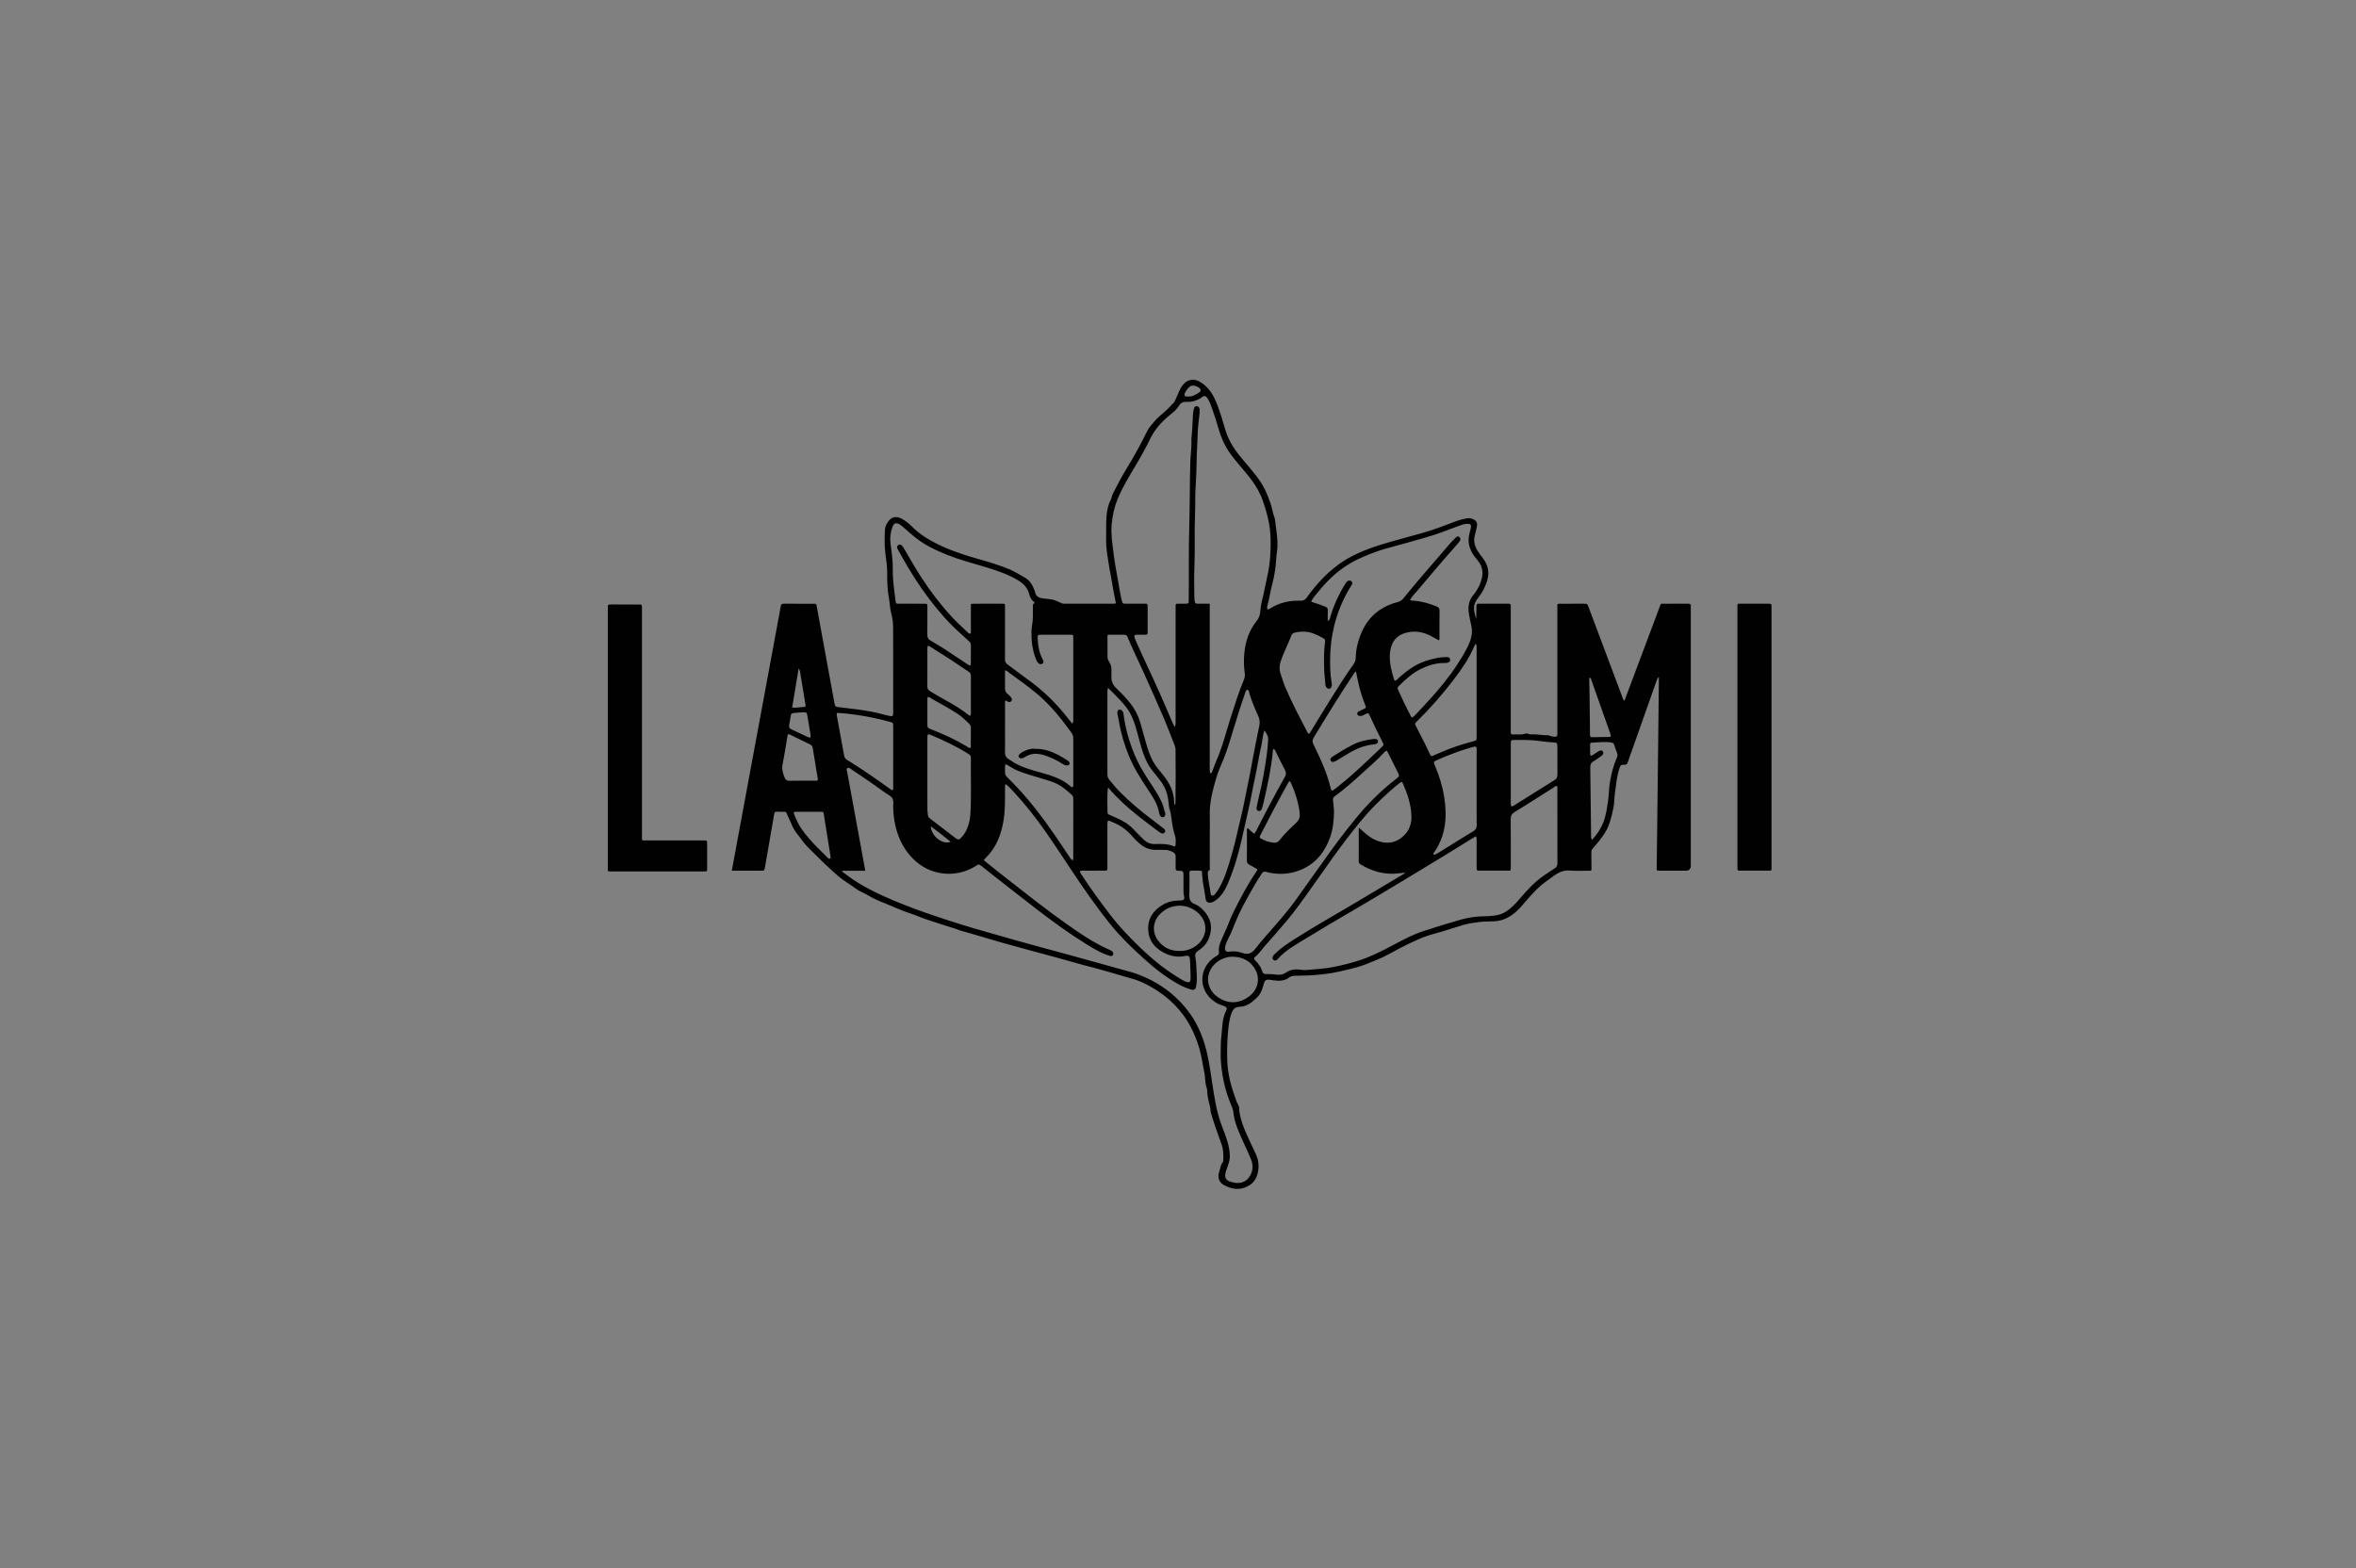 <?xml version="1.0" encoding="UTF-8"?>
<svg xmlns="http://www.w3.org/2000/svg" viewBox="0 0 311 207">
  <rect x="0" y="0" width="311" height="207" fill="#808080" stroke="none"/>
  <g id="rahmen">
    <rect width="311" height="207" fill="none" stroke-width="0"></rect>
  </g>
  <g id="logo">
    <path d="M222.839,79.697c-.996.011-1.993-.003-2.989.007-.739.007-.558-.134-.83.586-1.478,3.918-2.944,7.84-4.417,11.761-.057.153-.071.336-.25.466-.063-.157-.117-.281-.165-.408-.527-1.405-1.053-2.81-1.581-4.215-.969-2.581-1.938-5.162-2.908-7.742-.169-.45-.171-.45-.661-.45-.996-.001-1.993-.003-2.989.002-.149.001-.311-.05-.471.075v.561c0,5.384,0,10.768-0,16.152,0,.157-.004.315-.002.472.004.229-.125.304-.332.302-.176-.002-.345-.025-.513-.088-.145-.055-.302-.122-.451-.116-.701.033-1.387-.164-2.088-.11-.157.012-.312-.007-.461-.074-.131-.059-.282-.066-.411-.019-.409.15-.83.089-1.246.096-.721.011-.649.032-.649-.649-.001-5.314-.001-10.628-.001-15.942,0-.122-.009-.245.002-.367.02-.225-.069-.302-.298-.301-1.311.009-2.622.009-3.933-0-.238-.002-.294.092-.293.31.001.569-.02,1.137-.033,1.706-.115-.291-.155-.586-.23-.872-.189-.726.027-1.357.474-1.909.524-.648.895-1.36,1.161-2.15.387-1.149.179-2.165-.535-3.109-.232-.306-.481-.604-.68-.931-.382-.629-.583-1.301-.377-2.049.111-.404.196-.815.282-1.226.084-.404-.077-.725-.446-.904-.291-.141-.605-.196-.919-.127-.443.097-.888.181-1.318.34-.753.278-1.503.568-2.253.85-1.574.592-3.203.987-4.816,1.438-1.985.555-3.978,1.08-5.864,1.934-.942.427-1.842.922-2.675,1.536-1.634,1.204-2.982,2.687-4.158,4.329-.228.318-.453.454-.857.439-1.428-.053-2.774.256-3.995,1.029-.044.028-.087.059-.133.083-.182.095-.26.011-.265-.167-.003-.086.004-.177.028-.26.273-.936.38-1.909.645-2.848.154-.547.254-1.116.349-1.677.122-.719.149-1.454.223-2.181.033-.328.097-.649.114-.982.053-1.017-.096-2.016-.236-3.014-.048-.341-.042-.696-.172-1.028-.235-.599-.299-1.246-.518-1.855-.319-.885-.652-1.755-1.155-2.558-.891-1.422-2.073-2.611-3.101-3.924-.486-.62-.905-1.279-1.236-1.989-.442-.949-.669-1.974-.987-2.966-.266-.83-.546-1.645-.926-2.43-.452-.935-1.085-1.681-2.005-2.189-.618-.341-1.359-.273-1.886.196-.602.536-.799,1.293-1.129,1.977-.106.22-.174.469-.341.644-.458.481-.91.975-1.421,1.394-.421.345-.825.711-1.165,1.123-.316.382-.665.74-.899,1.205-.358.712-.714,1.428-1.092,2.129-.541,1.005-1.118,1.992-1.712,2.966-.626,1.026-1.181,2.089-1.722,3.16-.152.3-.185.629-.336.924-.347.677-.466,1.417-.528,2.162-.083.994-.015,1.992-.042,2.988-.035,1.281.243,2.524.428,3.778.094.637.253,1.261.348,1.899.117.789.269,1.573.436,2.353.095.441.116.455-.323.455-2.132.004-4.265.002-6.397 0-.21-0-.394-.052-.591-.157-.429-.23-.887-.403-1.383-.448-.295-.026-.588-.072-.882-.104-.535-.058-.929-.28-1.028-.861-.014-.085-.051-.167-.082-.248-.254-.664-.597-1.256-1.246-1.621-.363-.204-.726-.411-1.084-.619-1.083-.626-2.265-.982-3.439-1.363-1.125-.365-2.277-.639-3.401-1.014-1.272-.425-2.529-.872-3.729-1.487-1.204-.618-2.333-1.312-3.282-2.288-.387-.398-.838-.735-1.325-1.007-.495-.277-1.206-.397-1.729.291-.258.339-.473.726-.491,1.139-.046,1.044-.077,2.088.055,3.135.111.877.254,1.756.245,2.645-.01,1.082.023,2.165.221,3.228.127.686.129,1.391.312,2.061.172.631.248,1.267.249,1.913.009,3.741.008,7.482.007,11.223-0.0.437-.042.472-.496.393-.532-.094-1.044-.27-1.572-.391-1.123-.257-2.258-.423-3.399-.556-.571-.067-1.143-.13-1.713-.203-.441-.057-.491-.11-.571-.538-.279-1.511-.558-3.021-.834-4.532-.499-2.73-.996-5.461-1.495-8.191-.071-.389-.073-.395-.458-.395-1.294-.003-2.587.009-3.88-.008-.292-.004-.406.105-.43.369-.008.087-.03.172-.045.258-.574,3.107-1.147,6.214-1.722,9.321-.648,3.502-1.299,7.003-1.948,10.504-.649,3.501-1.297,7.003-1.945,10.504-.26,1.407-.519,2.813-.792,4.29,1.321,0,2.578.001,3.834-0.0.459-0.0.465-.002.547-.47.26-1.479.514-2.958.77-4.438.146-.843.295-1.685.436-2.529.039-.235.115-.378.401-.348.294.031.594.009.891.007.146-.001.284.012.345.174.159.423.393.815.557,1.23.128.325.261.638.438.939.205.347.477.641.707.967.372.527.771,1.029,1.228,1.485,1.271,1.267,2.539,2.536,3.902,3.709.717.617,1.542,1.06,2.286,1.628.501.382,1.109.582,1.648.906.656.394,1.355.713,2.068.988,1.165.45,2.284,1.011,3.479,1.391.744.237,1.458.565,2.198.813,1.233.414,2.475.8,3.715,1.194.263.084.514.208.775.279,1.807.491,3.592,1.058,5.393,1.565,1.103.311,2.208.62,3.314.916.919.246,1.84.494,2.758.746.983.269,1.972.522,2.95.812,1.076.319,2.166.601,3.254.881,1.194.308,2.368.679,3.552,1.015.4.113.796.248,1.197.347.733.182,1.43.466,2.086.806.799.415,1.571.89,2.296,1.44.994.755,1.852,1.635,2.592,2.633.54.729.974,1.52,1.348,2.349.331.732.597,1.49.812,2.254.266.947.37,1.938.588,2.9.116.513.099,1.036.182,1.551.053.33.21.639.212.96.004.776.235,1.5.406,2.241.043.184.006.389.059.569.201.678.416,1.355.648,2.022.244.702.478,1.409.744,2.101.268.698.285,1.391.259,2.106-.004.12-.004.27-.072.354-.297.372-.323.84-.469,1.263-.25.725-.024,1.402.632,1.753,1.007.539,2.025.725,3.133.157.765-.392,1.165-1.025,1.331-1.76.179-.792.131-1.632-.223-2.406-.448-.981-.929-1.947-1.355-2.937-.329-.765-.623-1.546-.781-2.372-.053-.275-.101-.544-.099-.827.002-.325-.229-.573-.333-.866-.319-.899-.637-1.793-.862-2.727-.227-.938-.356-1.881-.38-2.831-.027-1.095-.017-2.19.073-3.29.081-.977.157-1.935.504-2.857.185-.49.438-.798,1.055-.82.974-.034,1.711-.632,2.364-1.3.421-.43.627-.989.78-1.569.183-.698.305-.769,1.021-.681.086.011.171.037.257.048.753.095,1.495.132,2.141-.385.198-.158.434-.2.689-.206.592-.015,1.183-.02,1.775-.047,1.464-.068,2.912-.224,4.338-.556.879-.204,1.761-.41,2.622-.677.694-.216,1.356-.53,2.036-.793,1.094-.423,2.099-1.025,3.131-1.57.772-.408,1.563-.769,2.354-1.132.789-.362,1.614-.629,2.458-.852,1.175-.311,2.322-.726,3.49-1.068.732-.214,1.492-.319,2.248-.412.646-.079,1.299-.056,1.949-.091,1.179-.065,2.12-.599,2.954-1.366.615-.566,1.112-1.244,1.676-1.858.647-.704,1.3-1.414,2.089-1.974.368-.261.727-.536,1.094-.799.632-.451,1.281-.77,2.116-.702.936.077,1.884.018,2.816.018.085-.198.049-.374.049-.546-0-.612-.009-1.224-.013-1.835-.001-.192.015-.361.163-.527.621-.701,1.23-1.41,1.71-2.225.57-.967.8-2.039,1.029-3.11.138-.645.114-1.315.205-1.971.159-1.135.252-2.277.624-3.377.098-.289.188-.397.484-.395.481.004.481-.013.643-.47,1.25-3.537,2.501-7.073,3.75-10.61.053-.151.081-.316.303-.506,0,.25.002.399-0.0.548-.073,6.397-.145,12.795-.219,19.192-.021,1.818-.048,3.636-.067,5.454-.004.369.005.376.368.377,1.154.004,2.307.001,3.461.001q.674,0,.674-.653c0-11.328,0-22.655,0-33.983,0-.087-.01-.176.002-.262.041-.289-.102-.348-.361-.345ZM105.427,88.227c.236.387.216.721.27,1.027.217,1.22.409,2.444.608,3.667.064.397.06.402-.341.418-.435.017-.865.123-1.398.075.285-1.718.564-3.398.861-5.187ZM104.172,95.737c.08-.427.147-.857.216-1.286.032-.201.137-.29.345-.315.433-.051.864-.097,1.301-.092.465.004.463-0.0.543.475.095.566.209,1.129.283,1.698.049.375.192.743.117,1.182-.446-.104-.783-.328-1.149-.478-.45-.184-.876-.425-1.322-.621-.258-.114-.389-.268-.334-.562ZM104.239,103.075c-.377.008-.555-.127-.689-.469-.226-.577-.373-1.127-.238-1.769.25-1.192.414-2.402.625-3.603.061-.349.096-.37.397-.227.864.412,1.718.848,2.583,1.259.215.102.328.256.364.47.23,1.374.453,2.749.676,4.125.008.049-.007.102-.01.148-.114.09-.24.056-.359.056-1.116.002-2.232-.015-3.348.01ZM109.531,113.354c-.133.052-.223-.066-.307-.15-.863-.859-1.751-1.692-2.53-2.632-.521-.629-1.038-1.26-1.392-2.003-.165-.345-.322-.695-.466-1.05-.111-.274-.065-.345.235-.351.558-.011,1.116-.003,1.675-.003v-.002c.506,0,1.012-.002,1.518.001.424.002.428.003.494.407.147.912.289,1.824.434,2.736.128.809.258,1.617.387,2.426.014.086.037.172.036.259-.001.126.098.292-.082.362ZM194.921,104.011c0,1.643-.01,3.285.008,4.928.004.377-.115.594-.444.793-1.539.928-3.059,1.888-4.588,2.835-.148.092-.304.172-.459.252-.064.033-.136.033-.193-.019-.069-.062-.022-.123.011-.182.017-.03.038-.059.058-.088,1.549-2.243,1.74-4.736,1.325-7.33-.224-1.4-.643-2.75-1.194-4.057-.041-.096-.075-.195-.118-.291-.082-.184-.075-.303.146-.406.981-.459,1.985-.859,3.005-1.221.608-.216,1.228-.396,1.844-.587.116-.036.237-.057.358-.075.152-.022.229.056.235.206.005.14.007.279.007.419.001,1.608 0,3.215 0,4.823ZM194.601,85.336c.046-.108.075-.232.258-.328.074.254.06.478.061.698.002,3.826.002,7.651.001,11.477-0.0.569-.011.563-.545.706-1.467.392-2.909.857-4.296,1.482-.286.129-.584.233-.863.376-.222.114-.344.075-.447-.152-.223-.492-.457-.98-.699-1.463-.367-.733-.745-1.46-1.119-2.19-.208-.406-.212-.411.128-.747,1.755-1.732,3.379-3.582,4.868-5.545,1.022-1.347,1.983-2.745,2.654-4.314ZM169.167,86.979c.403-1.042.894-2.046,1.297-3.087.107-.276.328-.349.566-.4.803-.17,1.595-.147,2.372.148.442.168.865.373,1.273.61.18.104.276.227.241.464-.172,1.179-.154,2.369-.125,3.555.018.731.117,1.459.177,2.188.011.129.068.233.154.324.219.235.498.189.629-.102.092-.204.055-.414.018-.619-.098-.533-.145-1.071-.167-1.612-.062-1.52-.012-3.031.247-4.538.265-1.541.713-3.015,1.359-4.439.333-.734.698-1.445,1.145-2.115.039-.058.07-.12.102-.183.076-.153.091-.302-.051-.429-.132-.118-.286-.124-.442-.068-.155.056-.244.181-.331.319-.907,1.443-1.618,2.973-2.07,4.62-.023.083-.064.161-.104.238-.013.025-.051.037-.188.13,0-.524-.016-.973.006-1.419.013-.254-.086-.373-.309-.465-.452-.187-.908-.36-1.378-.496-.164-.048-.332-.079-.502-.203.152-.32.37-.592.585-.861,1.038-1.302,2.16-2.52,3.524-3.492.669-.477,1.368-.899,2.116-1.246,1.111-.516,2.246-.967,3.419-1.315.987-.293,1.988-.537,2.977-.824,1.559-.453,3.135-.843,4.662-1.41.834-.309,1.663-.636,2.502-.932.299-.106.607-.177.923-.169.3.007.416.14.376.435-.033.241-.097.48-.164.715-.347,1.208-.062,2.276.702,3.242.119.151.234.305.357.452.808.966.746,2.022.298,3.102-.221.533-.514,1.029-.891,1.475-.625.739-.718,1.607-.56,2.521.08.465.169.929.285,1.385.283,1.109-.04,2.1-.545,3.069-1.655,3.182-3.979,5.851-6.438,8.416-.252.263-.47.561-.783.761-.163-.045-.203-.188-.264-.308-.543-1.056-1.069-2.119-1.548-3.205-.192-.433-.188-.438.149-.763.819-.789,1.655-1.559,2.682-2.077.992-.501,2.027-.852,3.158-.839.139.002.281-.004.416-.033.312-.067.451-.222.405-.446-.052-.254-.247-.326-.473-.311-.4.025-.807.026-1.196.109-.716.152-1.427.327-2.11.611-1.064.444-1.965,1.123-2.826,1.867-.209.18-.406.374-.576.532-.173-.007-.205-.103-.228-.176-.327-1.036-.592-2.082-.559-3.182.01-.334.057-.663.14-.984.304-1.177,1.096-1.815,2.266-2.047,1.06-.211,2.047-.016,2.991.472.366.19.724.396,1.075.589.117-.111.084-.221.084-.32.002-1.188-.009-2.377.009-3.565.005-.312-.102-.463-.386-.581-1.024-.427-2.078-.713-3.188-.778-.098-.006-.213.03-.311-.102.251-.488.673-.858,1.022-1.279,1.083-1.302,2.182-2.59,3.284-3.876.625-.729,1.268-1.442,1.9-2.165.126-.144.247-.295.357-.451.131-.186.095-.372-.062-.519-.165-.155-.336-.067-.465.058-.252.242-.498.491-.727.754-1.236,1.424-2.47,2.849-3.694,4.284-.85.996-1.691,2.001-2.517,3.016-.2.246-.428.392-.726.468-3.014.775-4.668,2.821-5.354,5.759-.127.545-.187,1.103-.2,1.662-.007.292-.098.529-.269.769-1.1,1.533-2.097,3.134-3.1,4.731-.891,1.419-1.754,2.855-2.631,4.283-.043.07-.073.159-.174.185-.138-.028-.175-.156-.228-.259-1.01-1.933-2.033-3.861-2.889-5.87-.246-.578-.416-1.184-.622-1.776-.241-.694-.128-1.325.125-1.98ZM170.448,110.316c.001.001-.012.016-.012.016l.005-.028c.009-.005.019-.01.028-.015-.007.009-.015.017-.022.026 0.0 0.0.001.001.001.001ZM168.899,110.923c-.193.249-.412.354-.715.33-.618-.05-1.192-.236-1.728-.546-.187-.108-.205-.217-.101-.418,1.198-2.323,2.397-4.645,3.68-6.924.048-.085.11-.163.166-.245.168.093.203.231.258.353.55,1.231.945,2.505,1.101,3.852.06.522-.045.913-.458,1.297-.778.721-1.549,1.459-2.202,2.302ZM166.549,115.338c.166-.253.309-.305.592-.231,1.403.364,2.807.351,4.179-.127,2.17-.756,3.504-2.338,4.262-4.452.376-1.047.483-2.141.517-3.408-.033-.379-.066-.92-.135-1.456-.031-.239.023-.39.217-.533,1.323-.974,2.554-2.063,3.762-3.169.912-.835,1.862-1.637,2.7-2.554.024-.026.049-.05.074-.074.302-.29.336-.295.517.062.459.902.899,1.814,1.359,2.715.136.266.091.418-.155.605-2.085,1.578-3.917,3.421-5.567,5.444-1.435,1.759-2.799,3.573-4.104,5.433-1.133,1.615-2.309,3.2-3.435,4.82-1.35,1.941-2.943,3.678-4.492,5.453-.402.46-.783.938-1.16,1.419-.449.574-.969.789-1.697.514-.52-.197-1.08-.252-1.651-.168-.53.078-.707-.142-.601-.67.083-.417.267-.8.461-1.166.338-.635.583-1.307.851-1.97.46-1.135,1.024-2.217,1.608-3.29.593-1.088,1.215-2.159,1.896-3.196ZM179.165,94.261c.041.21.216.254.402.26.241.008.428-.134.633-.227.426-.195.439-.197.624.213.524,1.16,1.084,2.303,1.663,3.436.2.39.202.405-.125.716-1.354,1.286-2.696,2.584-4.1,3.815-.629.551-1.289,1.068-1.936,1.599-.094.077-.194.148-.295.217-.204.14-.299.075-.357-.159-.209-.846-.462-1.679-.78-2.493-.451-1.154-.966-2.279-1.517-3.387-.154-.309-.163-.547.028-.864,1.687-2.793,3.396-5.572,5.205-8.288.101-.151.166-.342.384-.447.139.66.255,1.289.405,1.909.209.865.499,1.705.821,2.535.133.344.124.351-.205.513-.203.1-.413.188-.618.284-.154.072-.267.187-.232.367ZM156.386,51.944c.165-.37.398-.703.727-.945.341-.25,1.231.043,1.356.431.051.158-.031.283-.149.361-.437.289-.884.565-1.437.56-.087,0-.176.011-.261-.002-.248-.036-.339-.174-.236-.405ZM146.99,73.005c-.155-1.229-.354-2.462-.252-3.701.097-1.164.337-2.303.785-3.401.637-1.561,1.516-2.988,2.372-4.425.697-1.171,1.357-2.36,1.953-3.582.677-1.388,1.722-2.445,2.913-3.38.363-.285.665-.623.905-1.004.213-.338.477-.475.866-.458.771.034,1.484-.14,2.119-.611.351-.26.518-.201.765.176.281.429.434.919.607,1.39.311.851.581,1.718.831,2.591.323,1.129.788,2.193,1.468,3.166.852,1.221,1.888,2.288,2.789,3.468.674.882,1.22,1.819,1.584,2.873.309.893.58,1.793.772,2.718.316,1.519.302,3.047.206,4.587-.057.912-.187,1.809-.39,2.691-.18.781-.308,1.573-.496,2.353-.175.726-.377,1.454-.42,2.208-.028.498-.17.929-.498,1.337-.992,1.234-1.466,2.68-1.616,4.244-.085.892-.062,1.781.066,2.666.044.308-.021.591-.136.868-.67,1.612-1.19,3.275-1.721,4.936-.525,1.644-.947,3.321-1.572,4.932-.283.731-.615,1.443-.861,2.19-.035.105-.075.24-.311.234-.054-.663-.019-1.334-.026-2.002-.006-.682-.001-1.363-.001-2.045v-16.255c0-.678,0-1.356,0-2.067-.525,0-.995.003-1.465-.001-.465-.004-.47-.006-.533-.483-.027-.207-.037-.418-.037-.627-.003-1.224-.048-2.449.009-3.67.108-2.341-.02-4.684.084-7.021.058-1.31-.006-2.622.092-3.925.138-1.828.093-3.661.211-5.489.046-.713.038-1.43.106-2.143.048-.502.094-1.006.164-1.505.039-.28.053-.557.025-.835-.022-.211-.15-.365-.368-.384-.206-.018-.314.131-.365.312-.071.251-.13.503-.141.769-.042,1.081-.089,2.161-.204,3.237-.002.017-.006.035-.005.052.066.979-.106,1.947-.134,2.923-.085,2.915-.059,5.833-.146,8.746-.094,3.128-.021,6.254-.065,9.38-.01.691.074.656-.641.661-.28.002-.559.007-.839-.002-.177-.005-.257.065-.252.242.004.14 0.0.28 0.0.419,0,4.894.001,9.788-.002,14.682-0.0.277.035.558-.086.93-.216-.261-.291-.492-.382-.707-1.089-2.59-2.231-5.156-3.433-7.696-.477-1.009-.926-2.031-1.386-3.048-.05-.111-.095-.226-.125-.344-.076-.306-.032-.369.293-.378.384-.01.769-.011,1.153 0.0.2.006.277-.059.275-.266-.007-1.188-.009-2.377.001-3.566.002-.256-.127-.272-.325-.27-.839.006-1.678.005-2.517.001-.478-.002-.468-.009-.58-.458-.211-.849-.321-1.716-.482-2.573-.23-1.217-.448-2.436-.603-3.665ZM159.63,114.902c.131-.061.062-.292.062-.446.003-1.52.001-3.041.002-4.562.001-.717.034-1.434.003-2.149-.076-1.743.381-3.397.851-5.04.248-.868.642-1.695.983-2.535.512-1.264.883-2.575,1.282-3.877.481-1.567.966-3.133,1.508-4.68.072-.205.109-.538.329-.543.251-.005.228.338.291.536.318.999.707,1.972,1.151,2.919.197.419.231.827.143,1.264-.294,1.472-.613,2.939-.873,4.416-.357,2.028-.793,4.04-1.192,6.06-.234,1.181-.559,2.343-.812,3.521-.228,1.058-.499,2.106-.8,3.144-.447,1.542-.892,3.088-1.725,4.482-.134.224-.297.43-.455.638-.085.112-.19.216-.349.188-.169-.03-.219-.179-.232-.313-.085-.834-.309-1.648-.357-2.431.025-.247-.092-.46.19-.593ZM158.268,120.626c1.445,1.437.941,3.513-.729,4.457-.576.325-1.194.479-1.803.461-1.211.004-2.158-.435-2.857-1.365-.81-1.077-.73-2.461.189-3.451,1.393-1.501,3.733-1.561,5.2-.103ZM146.244,83.799c.729,0,1.461.003,2.193-.002.205-.002.317.094.392.276.688,1.673,1.508,3.287,2.24,4.94.861,1.942,1.746,3.874,2.575,5.831.51,1.203.971,2.423,1.442,3.64.065.168.087.338.089.512.023,2.289.027,4.579-.01,6.868-.002.138.004.281-.071.412-.109-.132-.097-.293-.102-.441-.043-1.313-.58-2.418-1.386-3.427-.511-.639-1.066-1.247-1.452-1.984-.401-.765-.648-1.583-.894-2.401-.271-.903-.487-1.823-.765-2.723-.275-.89-.703-1.709-1.283-2.444-.575-.729-1.224-1.39-1.889-2.033-.433-.419-.637-.901-.613-1.497.013-.314.003-.629-.001-.944-.005-.375-.098-.728-.311-1.04-.134-.196-.199-.408-.201-.64-.005-.908-.006-1.817-.006-2.726,0-.049.029-.098.054-.177ZM153.598,109.368c-.463-.371-.933-.734-1.409-1.089-1.571-1.169-3.07-2.421-4.444-3.82-.491-.5-.915-1.054-1.365-1.588-.201-.239-.196-.514-.197-.792-.003-1.24-.001-2.481-.001-3.721 0-2.271-0-4.542.002-6.813 0-.22-.035-.447.089-.72.264.26.495.484.723.712.593.593,1.183,1.192,1.691,1.859.756.992,1.123,2.156,1.444,3.343.373,1.379.688,2.778,1.365,4.06.331.626.805,1.138,1.225,1.693.336.445.707.862.96,1.369.332.666.518,1.367.574,2.101.024.316.053.624.154.925.156.467.203.955.266,1.44.089.693.223,1.375.443,2.041.128.387.072.797.058,1.197-.006.161-.11.211-.253.149-.798-.344-1.641-.303-2.478-.286-.597.012-1.088-.199-1.501-.619-.404-.411-.827-.804-1.215-1.23-.661-.727-1.472-1.222-2.361-1.607-.304-.132-.603-.276-.912-.396-.169-.065-.264-.164-.264-.343.002-1.046-.057-2.094.032-3.139.001-.011.024-.021.099-.083.575.698,1.207,1.324,1.851,1.936,1.179,1.12,2.474,2.1,3.769,3.081.265.2.524.407.79.606.14.104.283.204.432.295.194.118.411.169.572-.025.177-.214.027-.402-.14-.536ZM143.06,114.943c.891-.005,1.783-.001,2.674-.003.443-.001.447-.004.447-.464.002-1.818.007-3.635-.002-5.453-.005-.935.093-.716.678-.485,1.029.407,1.897,1.031,2.614,1.871.353.413.739.79,1.169,1.124.557.433,1.188.653,1.892.663.402.006.804.001,1.206.001.394-.001.755.109,1.1.298.239.131.358.308.352.587-.01.507.006,1.014-.004,1.52-.004.229.037.343.311.348.728.014.728.029.727.779-.001.577-.001,1.154-.002,1.73-.001.262.004.52.061.78.116.524.011.64-.556.64-.803.001-1.568.164-2.257.578-1.281.769-2.016,1.862-1.899,3.412.098,1.301.822,2.208,1.913,2.824.92.52,1.915.74,2.979.507.409-.089.582.043.613.479.038.54.053,1.081.072,1.622.011.332.024.664.01.996-.013.326-.179.442-.484.349-.183-.056-.365-.129-.529-.225-1.284-.75-2.502-1.589-3.648-2.541-.915-.761-1.784-1.567-2.625-2.407-1.175-1.173-2.315-2.377-3.321-3.701-1.29-1.696-2.551-3.413-3.72-5.197-.112-.171-.256-.328-.282-.543.164-.138.346-.087.513-.088ZM141.613,113.582c-.274-.123-.384-.387-.531-.602-.642-.936-1.262-1.887-1.907-2.822-1.488-2.159-3.071-4.244-4.864-6.163-.441-.472-.889-.938-1.356-1.383-.209-.2-.302-.414-.289-.692.014-.328-.029-.66.052-1.058.6.302,1.09.666,1.659.898.844.343,1.72.576,2.583.852.896.287,1.823.484,2.667.923.706.367,1.286.897,1.871,1.423.111.1.163.225.17.37.006.14.009.279.009.419.001,2.394.001,4.788-.002,7.183-0.0.207.034.419-.061.652ZM132.666,95.09c0-.716-.002-1.432.002-2.148.001-.152-.03-.313.066-.45.131-.032.189.079.275.124.176.093.343.095.478-.053.161-.177.094-.362-.04-.518-.137-.158-.279-.319-.444-.444-.266-.2-.343-.456-.339-.774.011-.764.004-1.529.004-2.336.303.04.431.246.602.368,1.234.884,2.465,1.773,3.633,2.746,1.227,1.022,2.289,2.2,3.278,3.447.422.533.805,1.097,1.221,1.635.193.249.276.515.276.824-.002,2.009-0,4.018,0,6.026,0,.07.003.141-.009.209-.035.195-.145.219-.294.112-.085-.061-.162-.133-.243-.2-.793-.657-1.711-1.048-2.688-1.358-1.312-.415-2.67-.687-3.927-1.276-.493-.231-.946-.523-1.398-.821-.33-.218-.466-.509-.46-.921.023-1.397.008-2.795.008-4.192ZM117.853,75.273c.028-1.195-.152-2.368-.303-3.543-.099-.769.004-1.498.274-2.21.174-.458.496-.567.913-.304.249.157.477.353.696.552.829.752,1.682,1.48,2.639,2.061.94.57,1.946,1.013,2.969,1.424,1.625.653,3.314,1.093,4.986,1.593,1.49.446,2.963.938,4.313,1.736.717.423,1.275.958,1.503,1.797.109.4.253.801.622,1.065.111.079.155.172-.028.264-.145.073-.082.25-.085.384-.009.454-.023.909-.011,1.363.015.615-.167,1.206-.182,1.821-.032,1.271.1,2.506.574,3.694.078.197.163.388.306.545.169.186.391.225.56.104.201-.145.164-.33.066-.512-.44-.817-.628-1.698-.678-2.616-.003-.052-.01-.104-.012-.157-.021-.504.002-.533.509-.535,1.258-.004,2.517-.003,3.775-0.0.408.001.417.006.417.389.002,3.635.001,7.271-.001,10.906,0,.119.014.243-.123.437-.228-.277-.431-.509-.619-.753-1.535-1.994-3.336-3.709-5.387-5.168-.854-.607-1.674-1.262-2.526-1.872-.258-.184-.362-.386-.358-.694.012-.856.004-1.713.004-2.569,0-1.433-.001-2.866 0-4.299 0-.469.04-.475-.44-.474-1.241.003-2.482.001-3.722.002-.102 0-.209-.021-.344.064,0,.636,0,1.299,0,1.961-0.0.524.001,1.049-.002,1.573-.001.117.041.267-.082.332-.159.083-.254-.073-.346-.162-.675-.657-1.386-1.278-2.027-1.972-1.544-1.672-2.924-3.466-4.154-5.383-.774-1.206-1.484-2.448-2.205-3.684-.079-.135-.158-.275-.262-.39-.142-.156-.329-.216-.515-.081-.162.117-.191.295-.101.469.169.325.352.642.53.962,1.112,2.002,2.336,3.934,3.724,5.756,1.218,1.599,2.534,3.117,4.042,4.457.392.348.766.716,1.161,1.06.175.153.239.327.237.551-.006.769.004,1.538-.005,2.307-.004.371-.079.409-.391.203-.977-.644-1.944-1.304-2.926-1.94-.645-.418-1.296-.828-1.969-1.197-.361-.198-.468-.447-.461-.839.021-1.206.009-2.412.007-3.618-.001-.424-.005-.428-.425-.429-1.083-.003-2.167.001-3.251-.002-.488-.001-.478-.007-.531-.468-.075-.659-.183-1.315-.244-1.975-.061-.66-.126-1.324-.11-1.984ZM122.765,108.062c-.169-.128-.251-.269-.282-.47-.06-.382-.064-.766-.065-1.15-.003-1.397-.001-2.794-.001-4.192h-.001c0-1.607-.002-3.213.001-4.82.001-.555.037-.585.556-.362,1.685.723,3.345,1.494,4.895,2.484.199.127.297.265.293.503-.041,2.514.085,5.029-.077,7.542-.04.613-.186,1.205-.419,1.775-.153.374-.356.719-.619,1.027-.465.544-.518.549-1.084.114-1.065-.818-2.126-1.641-3.197-2.45ZM125.49,111.131c-1.06.422-2.542-.713-2.623-2.037.923.659,1.762,1.345,2.623,2.037ZM122.481,92.01c.262.015.429.191.618.298,1.109.628,2.239,1.22,3.303,1.925.557.368,1.038.825,1.51,1.292.14.139.245.287.244.5-.006.856-.003,1.712-.006,2.568-0.0.046-.034.093-.052.14-.226.038-.364-.126-.518-.218-1.474-.877-3.021-1.6-4.62-2.217-.542-.209-.543-.211-.544-.792-.002-.996-.002-1.992.001-2.987 0-.168-.028-.344.065-.508ZM122.416,88.101c-0-.837-.006-1.675.002-2.512.004-.373.068-.406.39-.207,1.72,1.064,3.414,2.17,5.084,3.311.194.133.27.295.269.526-.005,1.64-.002,3.28-.003,4.92,0,.07.002.141-.014.208-.031.13-.122.173-.229.096-.212-.152-.409-.326-.621-.479-1.032-.751-2.158-1.347-3.266-1.974-.44-.249-.878-.499-1.302-.778-.237-.155-.317-.33-.314-.598.01-.837.004-1.675.004-2.512ZM110.465,94.478c-.018-.101-.036-.208.036-.36.913.031,1.811.149,2.708.277,1.437.205,2.85.524,4.251.898.445.119.446.134.446.602.002,2.657.002,5.314-.002,7.971-0.0.15.048.317-.085.446-.176.001-.281-.132-.404-.219-1.836-1.307-3.679-2.604-5.604-3.778-.214-.131-.333-.298-.376-.53-.326-1.768-.649-3.537-.971-5.306ZM162.634,146.17c.087.211.148.43.171.657.139,1.363.705,2.584,1.257,3.811.358.796.742,1.582,1.066,2.392.29.726.302,1.468-.106,2.174-.373.646-.929.973-1.679.968-.337-.002-.661-.077-.975-.185-.547-.188-.731-.537-.604-1.102.134-.597.426-1.145.533-1.754.061-.35.051-.683.013-1.036-.137-1.252-.625-2.394-1.059-3.554-.35-.935-.598-1.899-.787-2.876-.3-1.544-.502-3.104-.75-4.656-.293-1.831-.718-3.633-1.527-5.321-.773-1.614-1.852-2.987-3.175-4.188-1.407-1.276-3.022-2.195-4.781-2.865-.764-.291-1.57-.475-2.359-.7-.907-.258-1.816-.509-2.724-.761-1.312-.365-2.624-.731-3.938-1.091-1.347-.369-2.697-.731-4.045-1.099-.977-.266-1.954-.532-2.929-.806-1.327-.373-2.652-.75-3.976-1.133-1.141-.33-2.283-.655-3.417-1.009-1.516-.473-3.024-.969-4.525-1.489-1.222-.423-2.432-.877-3.627-1.367-2.557-1.047-5.069-2.189-7.258-3.921-.091-.072-.216-.113-.277-.305h3.066c-.197-1.077-.38-2.086-.566-3.094-.609-3.313-1.22-6.626-1.823-9.941-.029-.159-.157-.367.003-.491.211-.163.396.035.56.146,1.052.717,2.119,1.412,3.157,2.152.609.434,1.207.891,1.845,1.285.375.232.537.515.519.98-.051,1.317.115,2.615.514,3.877.48,1.515,1.29,2.823,2.492,3.872,2.143,1.869,5.272,2.143,7.714.687.06-.036.119-.073.178-.11.411-.254.408-.251.765.033.628.499,1.257.997,1.889,1.491,1.801,1.407,3.595,2.825,5.41,4.216,2.092,1.604,4.222,3.16,6.464,4.55,1.004.623,2.023,1.247,3.178,1.586.155.045.269.055.366-.083.102-.145.104-.296,0-.437-.084-.113-.194-.196-.333-.243-.132-.045-.256-.11-.383-.169-1.93-.888-3.679-2.074-5.401-3.3-1.863-1.326-3.69-2.701-5.485-4.118-1.164-.919-2.343-1.819-3.509-2.736-.63-.495-1.247-1.005-1.913-1.543.094-.115.152-.203.227-.275,1.427-1.392,2.101-3.138,2.397-5.066.205-1.337.177-2.683.179-4.029 0-.22-.023-.445.066-.703.519.405.917.863,1.322,1.309,1.387,1.529,2.668,3.145,3.852,4.834,1.212,1.73,2.374,3.495,3.54,5.257,1.65,2.493,3.358,4.944,5.241,7.266,1.29,1.59,2.767,3.004,4.285,4.378,1.444,1.306,2.96,2.504,4.672,3.442.492.27,1.01.478,1.544.645.418.131.631.008.714-.431.115-.605.099-1.22.057-1.83-.046-.66-.03-1.328-.167-1.98-.089-.424.084-.692.433-.915.619-.395,1.09-.931,1.357-1.621.448-1.155.374-2.263-.391-3.271-.394-.519-.861-.974-1.481-1.218-.526-.207-.711-.546-.714-1.125-.005-.977.053-1.954.01-2.931-.012-.279.072-.382.343-.367.227.012.454-.002.681.003.745.014.623-.025.661.626.061,1.036.326,2.034.449,3.056.057.471.3.62.772.522.248-.051.446-.191.643-.34.784-.592,1.218-1.426,1.589-2.3.98-2.31,1.58-4.731,2.105-7.175.246-1.144.536-2.278.769-3.425.208-1.027.393-2.06.617-3.083.326-1.485.548-2.99.885-4.471.139-.612.14-1.25.393-1.915.277.403.525.763.49,1.241-.042.575-.078,1.151-.151,1.722-.269,2.099-.668,4.173-1.17,6.229-.075.305-.143.613-.199.922-.04.221-.008.446.242.511.254.067.391-.126.46-.333.098-.298.173-.605.243-.911.505-2.214.992-4.431,1.201-6.698.008-.083.001-.178.106-.224.165.058.204.223.271.354.412.808.802,1.627,1.226,2.429.176.334.139.594-.043.92-1.273,2.269-2.49,4.569-3.665,6.891-.093.185-.199.364-.313.573-.382-.163-.595-.5-.892-.716-.181.067-.116.21-.116.315-.005,1.311.007,2.622-.01,3.933-.004.29.104.453.343.578.354.185.701.384,1.036.568.004.145-.059.23-.117.316-1.225,1.793-2.221,3.716-3.178,5.659-.254.515-.434,1.066-.659,1.596-.218.513-.447,1.023-.678,1.53-.27.592-.521,1.183-.432,1.86.039.297-.187.441-.4.559-.31.172-.568.396-.815.649-1.394,1.43-1.342,3.83.454,5.202.335.256.693.469,1.104.588.167.048.33.116.486.195.181.091.244.242.164.438-.007.016-.01.034-.018.049-.592,1.103-.518,2.331-.665,3.518-.091.732-.068,1.464-.082,2.197-.025,1.319.176,2.617.448,3.896.232,1.091.623,2.144,1.049,3.179ZM164.944,131.496c-1.332,1.035-2.854,1.107-4.265.086-.41-.297-.739-.679-.96-1.156-.774-1.674.347-3.261,1.548-3.795.487-.216.985-.357,1.527-.331,1.37.053,2.422.648,3.014,1.904.511,1.083.233,2.44-.864,3.292ZM205.229,114.636c-.477.289-.931.618-1.396.929-1.234.825-2.218,1.912-3.171,3.032-.568.667-1.161,1.3-1.911,1.776-.457.29-.956.428-1.476.496-.466.061-.939.092-1.41.098-1.074.014-2.127.177-3.153.473-1.609.464-3.211.955-4.803,1.474-1.298.423-2.51,1.051-3.713,1.692-1.65.879-3.306,1.75-5.104,2.288-1.035.31-2.084.573-3.15.782-1.104.217-2.219.254-3.328.37-.33.034-.663.012-.993-.034-.68-.094-1.323-.004-1.901.401-.329.23-.704.308-1.098.265-.487-.053-.973-.095-1.464-.077-.279.01-.463-.102-.546-.383-.162-.55-.48-1.005-.89-1.399-.152-.146-.281-.315-.065-.481.522-.401.868-.954,1.293-1.438,1.002-1.142,2.02-2.271,2.992-3.438,1.141-1.369,2.167-2.827,3.191-4.286.672-.958,1.361-1.904,2.031-2.863,1.14-1.633,2.327-3.232,3.559-4.796,1.136-1.442,2.336-2.825,3.677-4.083.764-.717,1.532-1.427,2.367-2.062.263-.2.308-.195.425.072.614,1.398,1.097,2.831,1.124,4.381.016.916-.274,1.719-.904,2.385-.914.967-2.018,1.258-3.296.889-.614-.177-1.156-.492-1.65-.888-.353-.282-.685-.591-1.105-.956,0,.75,0,1.41,0,2.07,0,.769.004,1.538-.003,2.307-.002.203.025.353.228.476,1.556.944,3.22,1.41,5.049,1.186.274-.034.549-.06.825-.089-.02.127-.136.15-.222.202-1.92,1.146-3.842,2.287-5.76,3.437-2.817,1.688-5.691,3.28-8.459,5.048-.898.573-1.803,1.138-2.57,1.89-.149.146-.319.277-.419.465-.091.17-.093.348.059.479.153.132.325.094.481-.019.028-.02.053-.045.076-.072,1.037-1.202,2.426-1.932,3.744-2.744,2.067-1.273,4.163-2.498,6.259-3.723,4.072-2.381,8.098-4.836,12.131-7.281,1.105-.67,2.197-1.361,3.296-2.042.235-.145.473-.287.727-.441.158.192.115.389.116.57.004,1.171.001,2.342.003,3.513.001.447.005.451.461.451,1.206.002,2.412.001,3.617 0.0.385-0.0.429.088.428-.424-.002-2.115.01-4.229-.009-6.344-.004-.467.129-.736.557-.994,1.734-1.046,3.432-2.153,5.144-3.236.116-.073.215-.182.369-.183.135.104.089.256.089.387.003,3.268-.001,6.536.008,9.804.001.31-.08.519-.357.686ZM205.184,102.998c-1.778,1.095-3.54,2.217-5.31,3.327-.353.221-.443.173-.445-.251-.005-1.328-.002-2.657-.002-3.985,0-1.276-.002-2.552.001-3.828.001-.539.021-.583.551-.575.887.014,1.771-.025,2.664.071.793.085,1.585.216,2.386.252.505.023.55.084.551.603.003,1.206-.008,2.412.006,3.618.004.344-.086.572-.402.767ZM209.872,95.486c-.025-1.848-.052-3.695-.073-5.543-.002-.16-.055-.337.054-.495.18.077.179.234.221.352.815,2.296,1.624,4.593,2.433,6.891.214.609.211.607-.454.609-.61.002-1.22-.001-1.83.024-.256.011-.342-.079-.34-.322.004-.505-.004-1.011-.01-1.517ZM213.394,100.116c-.455,1.029-.706,2.113-.89,3.217-.132.794-.118,1.6-.235,2.394-.147,1.001-.278,2.012-.67,2.949-.336.803-.812,1.533-1.451,2.202-.157-.257-.117-.47-.119-.674-.036-2.968-.063-5.936-.106-8.904-.005-.351.082-.595.398-.776.332-.19.64-.424.955-.644.099-.069.2-.144.276-.237.108-.131.131-.288.03-.436-.106-.155-.275-.171-.422-.102-.204.095-.39.229-.581.35-.132.084-.254.187-.392.26-.159.085-.277.041-.281-.157-.008-.419-.006-.838-.009-1.257-.001-.169.077-.256.25-.261.853-.025,1.704-.153,2.559-.02.205.032.312.13.373.306.132.378.251.762.397,1.135.095.242.007.447-.084.653Z" fill="#010101" stroke-width="0"></path>
    <path d="M93.346,114.331c0-.978.002-1.957-.001-2.935-.001-.442-.004-.443-.462-.447-.087-.001-.175-0-.262-0-2.411,0-4.822.004-7.233-.002-.734-.002-.644.121-.644-.624-.002-9.942-.002-19.883-.001-29.825,0-.105.002-.21-0-.315-.009-.367-.009-.374-.377-.375-1.258-.004-2.516.005-3.774-.007-.263-.003-.395.058-.359.344.015.12.003.244.002.367,0,5.644,0,11.287,0,16.93s0,11.287,0,16.93c0,.122.008.245-.002.367-.016.21.041.338.285.307.086-.011.174-.002.262-.002,4.001,0,8.002,0,12.002,0,.105,0,.21-.005.314 0.0.174.009.259-.06.25-.242-.008-.157-.001-.314-.001-.472Z" fill="#010101" stroke-width="0"></path>
    <path d="M233.847,80.678c0-.192.003-.384-0-.577-.007-.392-.008-.397-.406-.398-1.171-.003-2.341-.004-3.511 0-.645.003-.584-.099-.584.585-.001,5.678-.001,11.357-.001,17.035,0,3.879,0,7.758,0,11.636,0,1.852-.001,3.704.001,5.556.001.419.006.423.431.424,1.136.002,2.271.006,3.407-.001.754-.005.663.123.663-.662.002-11.199.001-22.399.001-33.598Z" fill="#010101" stroke-width="0"></path>
    <path d="M170.441,110.304s.004.008.006.011c.007-.009.015-.017.022-.026-.009.005-.019.01-.028.015Z" fill="#fff" stroke-width="0"></path>
    <polygon points="170.436 110.332 170.448 110.316 170.448 110.315 170.441 110.304 170.436 110.332" fill="#fff" stroke-width="0"></polygon>
    <path d="M153.397,106.002c-.533-1.206-1.313-2.263-2.017-3.366-.602-.945-1.151-1.915-1.586-2.948-.729-1.73-1.242-3.521-1.48-5.386-.025-.196-.075-.377-.227-.515-.217-.197-.494-.13-.578.142-.037.12-.018.242.007.362.071.342.152.682.207,1.027.243,1.507.689,2.956,1.253,4.369.651,1.632,1.595,3.1,2.56,4.558.644.974,1.313,1.945,1.492,3.145.013.085.049.169.088.245.097.189.243.31.465.234.188-.065.256-.224.249-.482-.168-.41-.227-.918-.433-1.386Z" fill="#010101" stroke-width="0"></path>
    <path d="M134.782,100.112c.207.023.363-.085.529-.187.471-.289.978-.445,1.54-.412.62.036,1.194.239,1.758.47.581.238,1.137.53,1.665.872.195.126.397.223.636.192.282-.036.382-.264.202-.486-.074-.092-.181-.164-.283-.226-.387-.236-.766-.488-1.17-.691-.91-.458-1.854-.808-3.019-.783-.493-.082-1.052.089-1.59.37-.188.098-.356.219-.498.376-.088.098-.132.209-.074.335.058.126.177.157.303.171Z" fill="#010101" stroke-width="0"></path>
    <path d="M175.995,99.819c-.364.235-.449.405-.325.609.124.205.346.22.697.02.363-.207.718-.429,1.073-.65,1.101-.685,2.232-1.298,3.543-1.48.207-.029.416-.047.619-.096.155-.038.293-.123.301-.316.018-.235-.193-.388-.526-.35-.956.109-1.89.297-2.761.739-.903.459-1.771.976-2.62,1.524Z" fill="#010101" stroke-width="0"></path>
  </g>
</svg>
